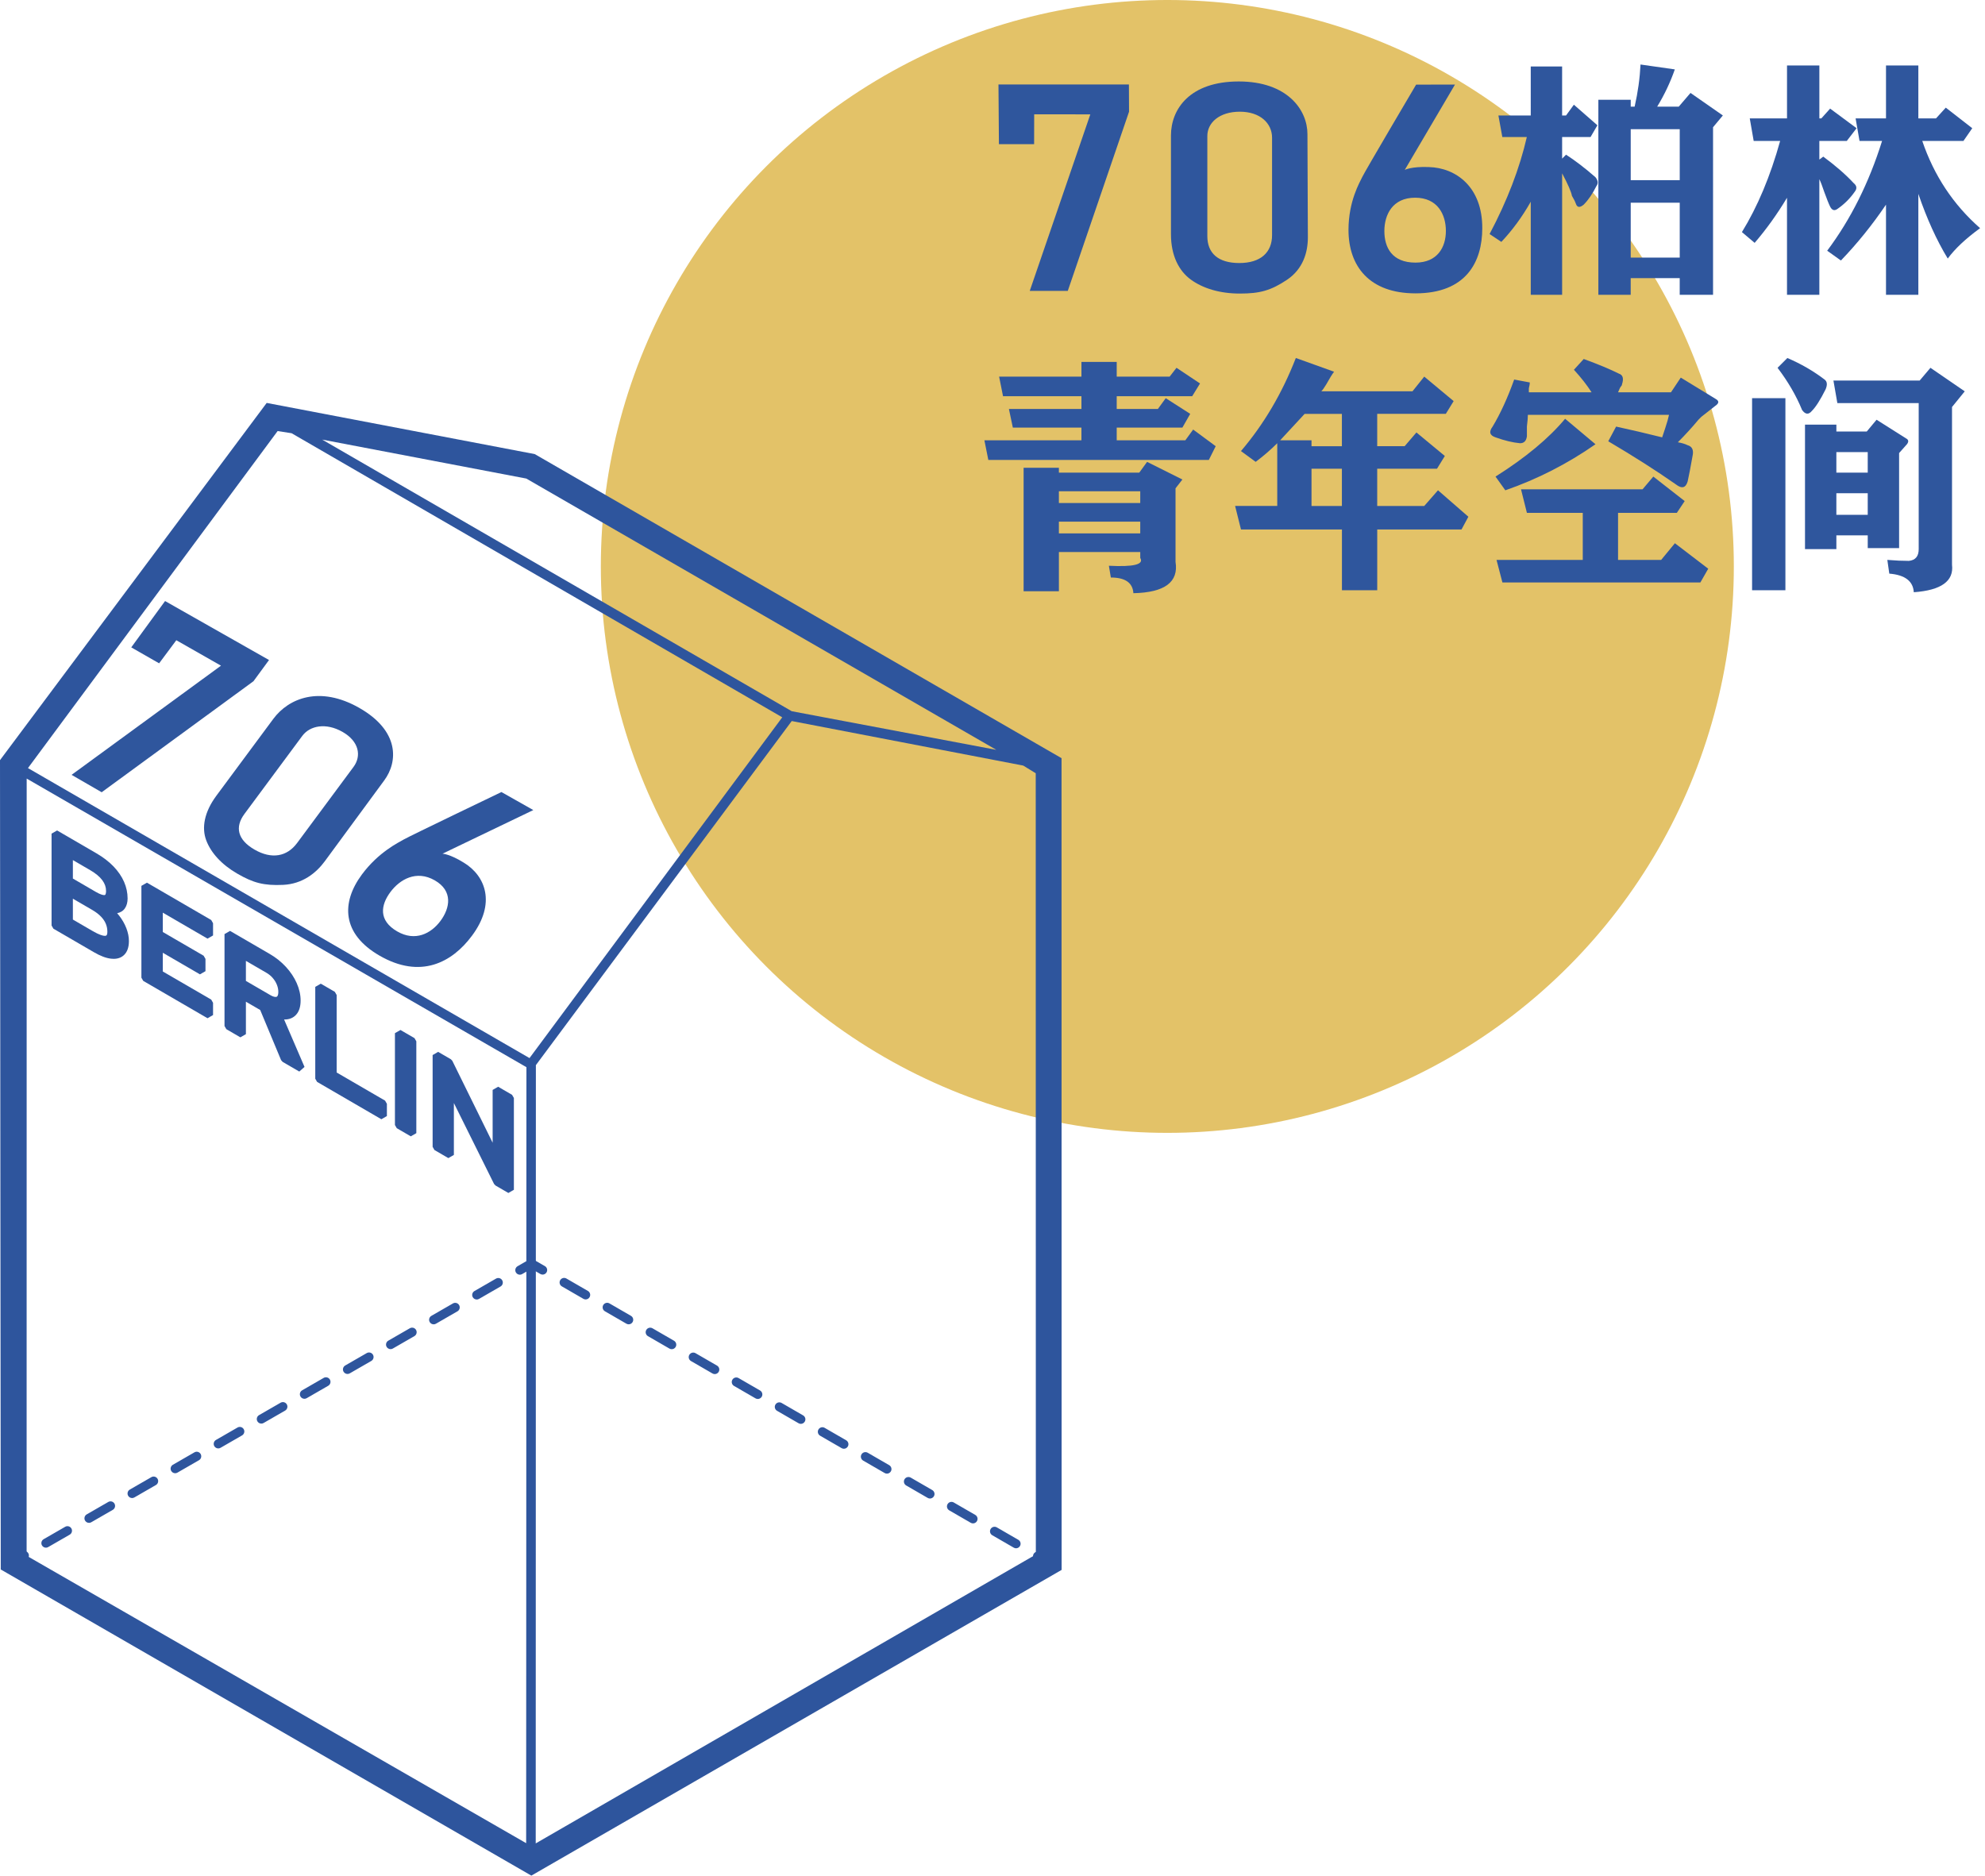 <?xml version="1.0" encoding="UTF-8"?>
<svg id="layer1" xmlns="http://www.w3.org/2000/svg" viewBox="0 0 1528.86 1444.79">
  <defs>
    <style>
      .cls-1 {
        fill: #e3c268;
      }

      .cls-2 {
        fill: #2f569d;
      }

      .cls-3 {
        fill: #2e559d;
      }
    </style>
  </defs>
  <circle class="cls-1" cx="899.09" cy="436.32" r="436.32"/>
  <polygon class="cls-2" points="769.03 65.08 869.5 65.08 869.6 86.04 822.42 224.06 793.13 224.06 839.77 88.09 796.54 88.06 796.48 111.06 769.38 111.04 769.03 65.08"/>
  <path class="cls-2" d="M901.88,180.45V104.41c0-20.55,14.65-41.66,52.2-41.66s52.92,21.96,52.92,40.54l.33,79.58c0,11.46-3.68,24.39-16.17,32.71-12.48,8.32-20.98,10.55-36.29,10.55s-28.33-3.98-37.62-10.71c-9.29-6.74-15.37-18.57-15.37-34.97Zm77.87,.65V106.04c0-10.94-9.04-20-24.82-20s-25.03,8.5-25.03,18.69v77.19c0,13,8.21,20.69,24.59,20.69s25.26-8.06,25.26-21.5Z"/>
  <path class="cls-2" d="M1100.44,128.67c-13.56-.5-18.48,2.21-18.48,2.21l38.68-65.74-29.94,.05s-39.48,66.86-41.46,71.11-10.62,18.58-10.62,40.82c.02,27.8,15.95,48.85,51.62,48.85,38.83,0,51.42-24.01,51.42-50.25,.08-31.67-20.17-46.5-41.23-47.04Zm-10.25,73.62c-18.17,0-23.94-11.78-23.94-24.31s6.25-25.69,23.69-25.69,23.69,13.09,23.69,25.62-6.52,24.38-23.44,24.38Z"/>
  <g>
    <path class="cls-2" d="M1147.28,180.29c13.59-25.67,23.14-50.58,28.69-74.74h-18.87l-3.02-16.61h24.91V51.2h24.16v37.75h3.02l6.04-8.3,18.12,15.85-5.28,9.06h-21.89v16.61l3.02-3.02c7.04,4.53,14.59,10.32,22.65,17.36,2.01,2.52,2.27,4.79,.75,6.79-3.02,6.04-6.3,10.83-9.81,14.34-3.02,2.52-5.04,2.26-6.04-.75-.51-1.51-1.51-3.52-3.02-6.04-.51-3.02-3.02-8.8-7.55-17.36v93.61h-24.16v-71.72c-6.55,11.58-14.1,21.89-22.65,30.95l-9.06-6.04Zm83.8-103.42h24.91v5.28h3.02c2.51-11.06,4.02-21.89,4.53-32.46l26.42,3.77c-3.53,10.07-8.06,19.63-13.59,28.69h16.61l9.06-10.57,24.91,17.36-7.55,9.06V227.09h-25.67v-12.83h-37.75v12.83h-24.91V76.87Zm24.91,22.65v39.25h37.75v-39.25h-37.75Zm0,56.62v42.27h37.75v-42.27h-37.75Z"/>
    <path class="cls-2" d="M1341.64,178.78c12.08-19.63,21.89-43.03,29.44-70.21h-20.38l-3.02-17.36h28.69V50.45h24.91v40.76h1.51l6.79-7.55,20.38,15.1-7.55,9.81h-21.14v14.34l3.02-2.26c9.55,7.05,17.36,13.85,23.4,20.38,2.51,2.02,2.76,4.28,.75,6.79-3.53,5.04-7.81,9.32-12.83,12.83-2.52,2.02-4.53,1.51-6.04-1.51-1.01-2-2.52-5.78-4.53-11.32-1.51-4.53-2.77-7.8-3.77-9.81v89.08h-24.91v-74.74c-7.55,12.59-15.85,24.16-24.91,34.73l-9.81-8.3Zm87.57-87.57h23.4V50.45h24.91v40.76h13.59l7.55-8.3,20.38,15.85-6.79,9.81h-31.71c9.06,26.68,23.9,49.07,44.54,67.19-11.08,8.06-19.38,15.85-24.91,23.4-8.56-14.08-16.11-30.69-22.65-49.82v77.75h-24.91v-69.45c-10.57,15.61-22.15,29.95-34.73,43.03l-10.57-7.55c18.12-24.16,32.2-52.34,42.27-84.55h-17.36l-3.02-17.36Z"/>
  </g>
  <g>
    <path class="cls-2" d="M832.92,278.78h27.18v11.32h40.77l5.28-6.79,18.12,12.08-6.04,9.81h-58.13v9.81h31.71l6.04-8.3,18.87,12.08-6.04,10.57h-50.58v9.81h52.84l6.04-8.3,17.36,12.83-5.28,10.57h-169.85l-3.02-15.1h74.74v-9.81h-52.84l-3.02-14.34h55.86v-9.81h-60.39l-3.02-15.1h63.41v-11.32Zm-44.54,81.53h27.18v3.77h61.9l6.04-8.3,27.18,13.59-5.28,6.79v56.62c2.51,15.59-8.3,23.65-32.46,24.16-.51-8.06-6.3-12.08-17.36-12.08l-1.51-9.06c19.12,1,27.18-1,24.16-6.04v-4.53h-62.66v30.2h-27.18v-95.12Zm27.18,18.12v9.06h62.66v-9.06h-62.66Zm0,23.4v9.06h62.66v-9.06h-62.66Z"/>
    <path class="cls-2" d="M955.78,347.48c17.61-20.63,31.71-44.54,42.28-71.72l29.44,10.57c-1.51,2.02-3.53,5.28-6.04,9.81-1.51,2.52-2.77,4.28-3.77,5.28h70.21l9.06-11.32,22.65,18.87-6.04,9.81h-52.84v24.91h21.14l9.06-10.57,21.89,18.12-6.04,9.81h-46.05v28.69h36.24l10.57-12.08,23.4,20.38-5.28,9.81h-64.92v46.8h-27.18v-46.8h-77.76l-4.53-18.12h32.46v-48.31c-5.04,5.04-10.57,9.81-16.61,14.34l-11.32-8.3Zm54.35-8.3v4.53h23.4v-24.91h-28.69c-6.04,6.55-12.34,13.34-18.87,20.38h24.16Zm0,21.89v28.69h23.4v-28.69h-23.4Z"/>
    <path class="cls-2" d="M1178.28,294.64c0,1.01-.26,2.52-.75,4.53v3.02h48.31c-3.53-5.53-8.06-11.32-13.59-17.36l7.55-8.3c11.06,4.03,20.12,7.81,27.18,11.32,3.02,1.01,3.77,3.77,2.26,8.3,0,.51-.26,1.01-.75,1.51-.51,.51-1.26,2.02-2.26,4.53h40.76l7.55-11.32,27.18,16.61c2.51,1.51,2.26,3.28-.75,5.28l-10.57,8.3c-.51,.51-1.26,1.26-2.26,2.27-5.04,6.04-10.32,11.83-15.85,17.36,3.02,.51,5.53,1.26,7.55,2.26,3.51,1.01,4.78,3.77,3.77,8.3-1.51,8.56-2.77,15.1-3.77,19.63-1.51,5.04-4.53,5.79-9.06,2.26-15.1-10.57-32.46-21.63-52.09-33.22l6.04-11.32c11.57,2.52,23.4,5.28,35.48,8.3,.5-1.51,1.25-3.77,2.26-6.79,1.51-4.53,2.51-8.04,3.02-10.57h-108.71c0,2.02-.26,5.04-.75,9.06v7.55c-.51,3.53-2.26,5.28-5.28,5.28-5.54-.5-11.83-2-18.87-4.53-4.53-1.51-5.28-4.27-2.26-8.3,6.04-10.06,11.57-22.14,16.61-36.24l12.08,2.26Zm-26.42,72.47c23.14-14.59,41.01-29.44,53.6-44.54l23.4,19.63c-21.64,15.1-44.8,26.93-69.45,35.48l-7.55-10.57Zm19.63,9.81h93.61l8.3-9.81,24.16,18.87-6.04,9.06h-45.29v36.24h33.22l10.57-12.83,25.67,19.63-6.04,10.57h-152.49l-4.53-17.36h66.43v-36.24h-43.03l-4.53-18.12Z"/>
    <path class="cls-2" d="M1349.46,306.72h25.67v147.96h-25.67v-147.96Zm27.18-30.95c10.57,4.53,20.12,10.07,28.69,16.61,2,1.51,2.26,4.03,.75,7.55-4.03,8.06-7.55,13.59-10.57,16.61-2.52,3.02-5.04,2.77-7.55-.75-4.53-11.06-10.83-21.89-18.87-32.46l7.55-7.55Zm13.59,51.33h24.16v5.28h23.4l7.55-9.06,22.65,14.34c2.01,1.01,2.27,2.52,.75,4.53l-6.04,6.79v73.23h-24.16v-9.81h-24.16v10.57h-24.16v-95.87Zm21.89-33.97h66.43l8.3-9.81,26.42,18.12-9.81,12.08v121.54c1.51,12.57-8.3,19.63-29.44,21.14-.51-8.56-6.79-13.34-18.87-14.34l-1.51-10.57c6.04,.51,11.57,.75,16.61,.75,5.02-.5,7.55-3.52,7.55-9.06v-112.48h-62.66l-3.02-17.36Zm2.26,55.11v15.85h24.16v-15.85h-24.16Zm0,31.71v16.61h24.16v-16.61h-24.16Z"/>
  </g>
  <line class="cls-2" x1="205.83" y1="310.79" x2="1" y2="586.13"/>
  <path class="cls-3" d="M817.59,584.01l-405.72-234.22-206.46-39.42L0,585.54l.58,623.42,408.67,235.83,408.42-235.5-.07-625.28Zm-412.26-215.39l362.04,208.98-157.56-29.75L248.17,338.63l157.17,30Zm-.08,1051.17L20.5,1198.36l.05-598.62,384.91,222.31-.21,597.75Zm2.58-604.75L21.54,591.65,213.83,332.04l10.75,1.67,377.92,218.83-194.67,262.5Zm4.79,604.94l.12-599.52,197.06-265.04,178.31,34.31,9.62,5.91,.08,601.82-385.21,222.52Z"/>
  <g>
    <path class="cls-3" d="M10.98,1206.22c-1.21,0-2.39-.63-3.04-1.75-.96-1.67-.39-3.81,1.29-4.78l7.8-4.49c1.67-.97,3.81-.39,4.78,1.29,.96,1.67,.39,3.81-1.29,4.78l-7.8,4.49c-.55,.32-1.15,.47-1.74,.47Z"/>
    <path class="cls-3" d="M35.37,1192.17c-1.21,0-2.39-.63-3.04-1.75-.96-1.67-.39-3.82,1.29-4.78l16.59-9.56c1.68-.96,3.82-.39,4.78,1.29,.96,1.67,.39,3.82-1.29,4.78l-16.59,9.56c-.55,.32-1.15,.47-1.74,.47Zm33.18-19.12c-1.21,0-2.39-.63-3.04-1.75-.96-1.67-.39-3.82,1.29-4.78l16.59-9.56c1.68-.96,3.82-.39,4.78,1.29,.96,1.67,.39,3.82-1.29,4.78l-16.59,9.56c-.55,.32-1.15,.47-1.74,.47Z"/>
    <path class="cls-3" d="M101.74,1153.94c-1.21,0-2.39-.63-3.04-1.75-.96-1.67-.39-3.82,1.29-4.78l16.59-9.56c1.68-.96,3.81-.39,4.78,1.29,.96,1.67,.39,3.82-1.29,4.78l-16.59,9.56c-.55,.32-1.15,.47-1.74,.47Zm33.18-19.12c-1.21,0-2.39-.63-3.04-1.75-.96-1.67-.39-3.82,1.29-4.78l16.59-9.56c1.68-.96,3.81-.39,4.78,1.29,.96,1.67,.39,3.82-1.29,4.78l-16.59,9.56c-.55,.32-1.15,.47-1.74,.47Zm33.18-19.11c-1.21,0-2.39-.63-3.04-1.75-.96-1.67-.39-3.82,1.29-4.78l16.59-9.56c1.68-.96,3.82-.39,4.78,1.29,.96,1.67,.39,3.82-1.29,4.78l-16.59,9.56c-.55,.32-1.15,.47-1.74,.47Zm33.18-19.12c-1.21,0-2.39-.63-3.04-1.75-.96-1.67-.39-3.82,1.29-4.78l16.59-9.56c1.67-.96,3.82-.39,4.78,1.29,.96,1.67,.39,3.82-1.29,4.78l-16.59,9.56c-.55,.32-1.15,.47-1.74,.47Zm33.18-19.11c-1.21,0-2.39-.63-3.04-1.75-.96-1.67-.39-3.82,1.29-4.78l16.59-9.56c1.67-.96,3.82-.39,4.78,1.29,.96,1.67,.39,3.82-1.29,4.78l-16.59,9.56c-.55,.32-1.15,.47-1.74,.47Zm33.18-19.12c-1.21,0-2.39-.63-3.04-1.75-.96-1.67-.39-3.82,1.29-4.78l16.59-9.56c1.67-.96,3.82-.39,4.78,1.29,.96,1.67,.39,3.82-1.29,4.78l-16.59,9.56c-.55,.32-1.15,.47-1.74,.47Zm33.18-19.12c-1.21,0-2.39-.63-3.04-1.75-.96-1.67-.39-3.82,1.29-4.78l16.59-9.56c1.68-.96,3.82-.39,4.78,1.29,.96,1.67,.39,3.82-1.29,4.78l-16.59,9.56c-.55,.32-1.15,.47-1.74,.47Zm33.18-19.11c-1.21,0-2.39-.63-3.04-1.75-.96-1.67-.39-3.82,1.29-4.78l16.59-9.56c1.68-.96,3.81-.39,4.78,1.29,.96,1.67,.39,3.82-1.29,4.78l-16.59,9.56c-.55,.32-1.15,.47-1.74,.47Zm33.18-19.12c-1.21,0-2.39-.63-3.04-1.75-.96-1.67-.39-3.82,1.29-4.78l16.59-9.56c1.68-.96,3.82-.39,4.78,1.29,.96,1.67,.39,3.82-1.29,4.78l-16.59,9.56c-.55,.32-1.15,.47-1.74,.47Z"/>
    <path class="cls-3" d="M400.39,981.9c-1.21,0-2.39-.63-3.04-1.75-.96-1.67-.39-3.82,1.29-4.78l7.8-4.49c1.68-.96,3.82-.39,4.78,1.29,.96,1.67,.39,3.82-1.29,4.78l-7.8,4.49c-.55,.32-1.15,.47-1.74,.47Z"/>
  </g>
  <g>
    <path class="cls-3" d="M806.93,1206.73c-.59,0-1.2-.15-1.75-.47l-7.79-4.5c-1.67-.97-2.25-3.11-1.28-4.78,.97-1.67,3.11-2.24,4.78-1.28l7.79,4.5c1.67,.97,2.25,3.11,1.28,4.78-.65,1.12-1.82,1.75-3.03,1.75Z"/>
    <path class="cls-3" d="M782.57,1192.64c-.59,0-1.2-.15-1.75-.47l-16.57-9.58c-1.67-.97-2.25-3.11-1.28-4.78,.97-1.67,3.11-2.24,4.78-1.28l16.57,9.58c1.67,.97,2.25,3.11,1.28,4.78-.65,1.12-1.83,1.75-3.03,1.75Zm-33.15-19.17c-.59,0-1.2-.15-1.75-.47l-16.57-9.58c-1.67-.97-2.25-3.11-1.28-4.78,.97-1.67,3.11-2.25,4.78-1.28l16.57,9.58c1.67,.97,2.25,3.11,1.28,4.78-.65,1.12-1.83,1.75-3.03,1.75Z"/>
    <path class="cls-3" d="M716.27,1154.31c-.59,0-1.2-.15-1.75-.47l-16.57-9.58c-1.67-.97-2.25-3.11-1.28-4.78,.97-1.67,3.11-2.24,4.78-1.28l16.57,9.58c1.67,.97,2.25,3.11,1.28,4.78-.65,1.12-1.83,1.75-3.03,1.75Zm-33.15-19.17c-.59,0-1.2-.15-1.75-.47l-16.57-9.58c-1.67-.97-2.25-3.11-1.28-4.78,.97-1.67,3.11-2.24,4.78-1.28l16.57,9.58c1.67,.97,2.25,3.11,1.28,4.78-.65,1.12-1.83,1.75-3.03,1.75Zm-33.15-19.17c-.59,0-1.2-.15-1.75-.47l-16.57-9.58c-1.67-.97-2.25-3.11-1.28-4.78,.97-1.67,3.11-2.25,4.78-1.28l16.57,9.58c1.67,.97,2.25,3.11,1.28,4.78-.65,1.12-1.83,1.75-3.03,1.75Zm-33.15-19.17c-.59,0-1.2-.15-1.75-.47l-16.57-9.58c-1.67-.97-2.25-3.11-1.28-4.78s3.11-2.24,4.78-1.28l16.57,9.58c1.67,.97,2.25,3.11,1.28,4.78-.65,1.12-1.83,1.75-3.03,1.75Zm-33.15-19.17c-.59,0-1.2-.15-1.75-.47l-16.57-9.58c-1.67-.97-2.25-3.11-1.28-4.78,.97-1.67,3.11-2.25,4.78-1.28l16.57,9.58c1.67,.97,2.25,3.11,1.28,4.78-.65,1.12-1.83,1.75-3.03,1.75Zm-33.15-19.17c-.59,0-1.2-.15-1.75-.47l-16.57-9.58c-1.67-.97-2.25-3.11-1.28-4.78,.97-1.67,3.11-2.24,4.78-1.28l16.57,9.58c1.67,.97,2.25,3.11,1.28,4.78-.65,1.12-1.83,1.75-3.03,1.75Zm-33.15-19.17c-.59,0-1.2-.15-1.75-.47l-16.57-9.58c-1.67-.97-2.25-3.11-1.28-4.78,.97-1.67,3.11-2.24,4.78-1.28l16.57,9.58c1.67,.97,2.25,3.11,1.28,4.78-.65,1.12-1.82,1.75-3.03,1.75Zm-33.15-19.17c-.59,0-1.2-.15-1.75-.47l-16.57-9.58c-1.67-.97-2.25-3.11-1.28-4.78,.97-1.67,3.11-2.24,4.78-1.28l16.57,9.58c1.67,.97,2.25,3.11,1.28,4.78-.65,1.12-1.82,1.75-3.03,1.75Zm-33.15-19.17c-.59,0-1.2-.15-1.75-.47l-16.57-9.58c-1.67-.97-2.25-3.11-1.28-4.78s3.11-2.24,4.78-1.28l16.57,9.58c1.67,.97,2.25,3.11,1.28,4.78-.65,1.12-1.82,1.75-3.03,1.75Z"/>
    <path class="cls-3" d="M417.94,981.82c-.59,0-1.2-.15-1.75-.47l-7.79-4.5c-1.67-.97-2.25-3.11-1.28-4.78,.97-1.67,3.11-2.24,4.78-1.28l7.79,4.5c1.67,.97,2.25,3.11,1.28,4.78-.65,1.12-1.82,1.75-3.03,1.75Z"/>
  </g>
  <g>
    <path class="cls-2" d="M91.69,705.22c-.47-.61-.96-1.2-1.46-1.78,2.59-.5,4.67-1.82,6.03-3.85,1.34-2,2.02-4.53,2.02-7.52,0-4.33-.92-8.64-2.73-12.8-1.79-4.11-4.51-8.09-8.08-11.82-3.53-3.68-7.94-7.08-13.13-10.1l-30.37-17.65-4.26,2.45v70.75l1.41,2.45,31.27,18.17c4.94,2.87,9.22,4.49,13.07,4.94,.72,.08,1.42,.13,2.09,.13,3.35,0,6.09-1.05,8.15-3.12,2.38-2.39,3.58-5.93,3.58-10.52v-.15c0-3.13-.67-6.44-1.99-9.86-1.3-3.34-3.18-6.62-5.6-9.74Zm-10.95-15.79c-.14,.04-.32,.06-.53,.06-.81,0-2.7-.32-6.36-2.44l-17.72-10.3v-14.22l13.39,7.78c4.17,2.42,7.3,5.04,9.32,7.77,1.91,2.59,2.84,5.28,2.84,8.22,0,.67-.07,2.9-.94,3.13Zm-24.61,2.83l14.88,8.64c2.79,1.62,5.09,3.38,6.84,5.23,1.69,1.78,2.93,3.65,3.69,5.55,.76,1.9,1.15,3.88,1.15,5.91v.15c0,2.84-.93,3.01-1.44,3.1-.15,.03-.32,.04-.51,.04-1.38,0-4.15-.66-9.54-3.79l-15.07-8.76v-16.07Z"/>
    <polygon class="cls-2" points="113.17 679.92 108.91 682.37 108.91 753.12 110.32 755.57 159.83 784.34 164.09 781.89 164.09 772.45 162.68 769.99 125.39 748.33 125.39 733.91 154 750.54 158.26 748.09 158.26 738.65 156.85 736.2 125.39 717.92 125.39 703.02 159.83 723.03 164.09 720.58 164.09 711.14 162.68 708.69 113.17 679.92"/>
    <path class="cls-2" d="M219.21,785.31c3.61,0,6.56-1.2,8.76-3.55,2.37-2.54,3.57-6.25,3.57-11.03,0-4.43-1.02-8.98-3.03-13.5-1.97-4.44-4.78-8.65-8.35-12.51-3.55-3.84-7.72-7.16-12.4-9.88l-30.58-17.77-4.26,2.45v70.8l1.41,2.45,10.81,6.28,4.26-2.45v-25l11.01,6.4,16.08,38.6,1.19,1.36,12.83,7.45,4.03-3.57-15.73-36.54c.13,0,.26,0,.39,0Zm-9.11-31.93c1.36,1.58,2.43,3.32,3.17,5.19,.73,1.83,1.1,3.67,1.1,5.47,0,1.52-.26,2.67-.74,3.32-.22,.29-.5,.58-1.38,.58h0c-1.07,0-2.47-.5-4.06-1.43l-18.79-10.92v-15.44l15.94,9.26c1.8,1.05,3.41,2.38,4.76,3.95Z"/>
    <polygon class="cls-2" points="259.3 826.14 259.3 766.46 257.89 764.01 247.08 757.73 242.82 760.18 242.82 830.93 244.23 833.38 293.73 862.15 297.99 859.7 297.99 850.26 296.58 847.81 259.3 826.14"/>
    <polygon class="cls-2" points="308.44 793.39 304.18 795.84 304.18 866.59 305.59 869.04 316.4 875.32 320.66 872.87 320.66 802.12 319.25 799.67 308.44 793.39"/>
    <polygon class="cls-2" points="394.39 843.34 383.68 837.11 379.43 839.57 379.43 880.23 348.39 817.15 347.27 815.95 337.46 810.25 333.21 812.71 333.21 883.4 334.62 885.86 345.32 892.08 349.58 889.63 349.58 849.67 380.52 911.99 381.63 913.18 391.54 918.94 395.8 916.49 395.8 845.79 394.39 843.34"/>
  </g>
  <g>
    <polygon class="cls-2" points="127.14 462.98 207.2 508.41 195.22 524.75 78.31 610.27 55.13 596.87 170.21 512.77 135.8 493.17 122.56 510.95 101.09 498.67 127.14 462.98"/>
    <path class="cls-2" d="M166.67,612.91l43.83-59.15c11.85-15.99,35.79-25.73,66.06-8.56,31.21,17.71,30.11,41.47,19.34,56l-45.85,62.37c-6.64,8.96-17.11,17.35-31.99,18.04-14.87,.68-22.99-1.53-35.29-8.64s-20.42-16.23-23.97-25.77c-3.55-9.53-1.58-21.54,7.87-34.29Zm62.15,36.48s38.64-52.14,43.44-58.61c6.33-8.54,4.27-19.77-8.47-27.02-12.72-7.24-25.07-4.85-30.96,3.09-5.5,7.42-44.56,60.12-44.56,60.12-7.5,10.12-5.36,19.91,7.79,27.49,13.17,7.59,24.98,5.42,32.75-5.07Z"/>
    <path class="cls-2" d="M357.19,664.49c-10.78-6.72-16.37-6.89-16.37-6.89l69.94-33.61-24.56-13.88s-71.08,34.09-75.15,36.5c-4.08,2.41-19.41,9.61-32.32,27.02-16.12,21.77-15.43,45.71,13.53,62.46,31.65,18.3,55.93,5.36,71.25-15.29,18.55-24.88,10.6-46.04-6.31-56.32Zm-51.22,53c-14.78-8.52-12.62-20.46-5.33-30.28,7.28-9.83,20.02-17.22,34.23-9.07,14.23,8.16,11.71,21.38,4.41,31.22-7.3,9.85-19.52,16.08-33.3,8.13Z"/>
  </g>
</svg>